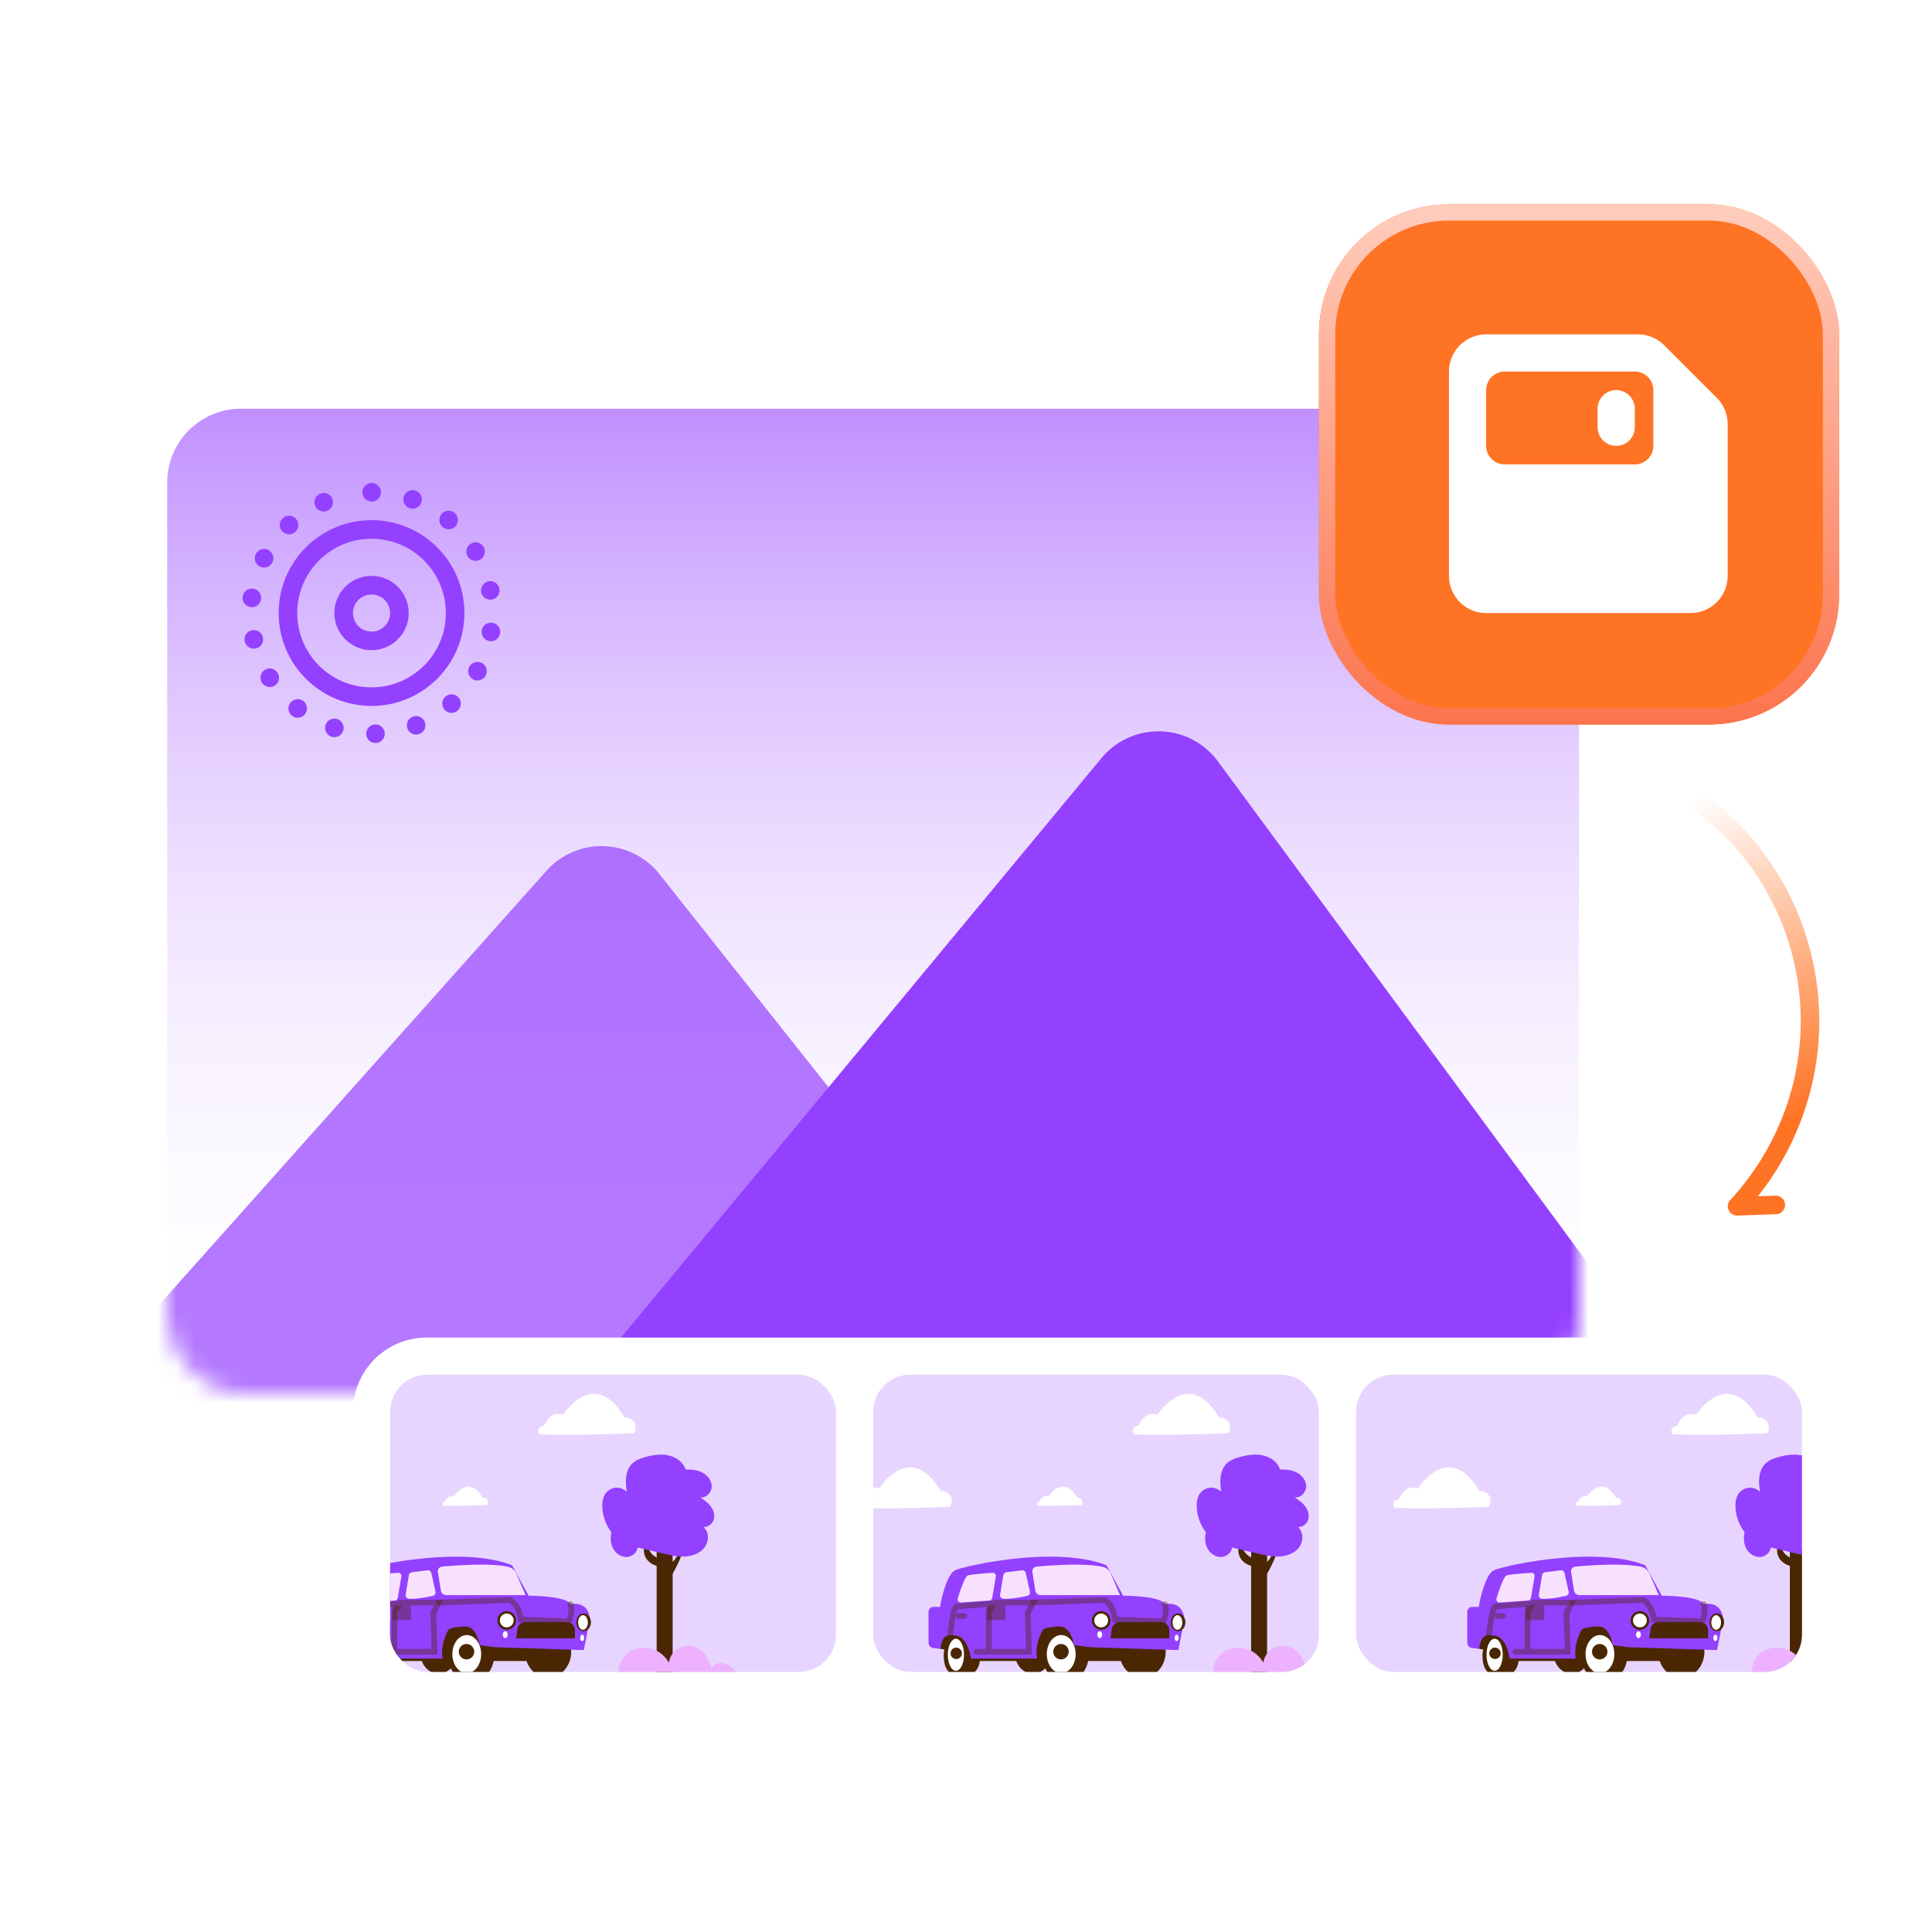 <svg xmlns="http://www.w3.org/2000/svg" width="104" height="104" fill="none"><rect width="82" height="59" x="6" y="19" fill="#fff" rx="5"/><rect width="76" height="53" x="9" y="22" fill="url(#a)" rx="3.976"/><mask id="b" width="76" height="53" x="9" y="22" maskUnits="userSpaceOnUse" style="mask-type:alpha"><rect width="76" height="53" x="9" y="22" fill="#D9D9D9" rx="4"/></mask><g mask="url(#b)"><g filter="url(#c)" opacity=".7"><path fill="#9440FF" d="M60.157 78.14H1.515l27.9-31.264a3.976 3.976 0 0 1 6.081.176z"/></g><g filter="url(#d)"><path fill="#9440FF" d="M89.996 78.14H28.34l30.958-37.335a3.976 3.976 0 0 1 6.261.178l25.636 34.781c.725.985.023 2.376-1.2 2.376"/></g></g><circle cx="20" cy="33" r="4.5" stroke="#9440FF"/><circle cx="20" cy="33" r="1.5" stroke="#9440FF"/><circle cx="20.007" cy="26.5" r=".5" fill="#9440FF"/><circle cx="22.209" cy="26.884" r=".5" fill="#9440FF" transform="rotate(19.8 22.21 26.884)"/><circle cx="24.151" cy="27.992" r=".5" fill="#9440FF" transform="rotate(39.6 24.15 27.992)"/><circle cx="25.602" cy="29.691" r=".5" fill="#9440FF" transform="rotate(59.4 25.602 29.691)"/><circle cx="26.392" cy="31.782" r=".5" fill="#9440FF" transform="rotate(79.2 26.392 31.782)"/><circle cx="26.427" cy="34.017" r=".5" fill="#9440FF" transform="rotate(99 26.427 34.017)"/><circle cx="25.703" cy="36.131" r=".5" fill="#9440FF" transform="rotate(118.8 25.703 36.131)"/><circle cx="24.306" cy="37.876" r=".5" fill="#9440FF" transform="rotate(138.6 24.306 37.876)"/><circle cx="22.4" cy="39.044" r=".5" fill="#9440FF" transform="rotate(158.4 22.4 39.044)"/><circle cx="20.212" cy="39.497" r=".5" fill="#9440FF" transform="rotate(178.2 20.212 39.497)"/><circle cx="17.999" cy="39.182" r=".5" fill="#9440FF" transform="rotate(-162 17.999 39.182)"/><circle cx="16.024" cy="38.136" r=".5" fill="#9440FF" transform="rotate(-142.2 16.024 38.136)"/><circle cx="14.519" cy="36.483" r=".5" fill="#9440FF" transform="rotate(-122.4 14.52 36.483)"/><circle cx="13.664" cy="34.418" r=".5" fill="#9440FF" transform="rotate(-102.6 13.664 34.418)"/><circle cx="13.559" cy="32.185" r=".5" fill="#9440FF" transform="rotate(-82.8 13.559 32.185)"/><circle cx="14.216" cy="30.049" r=".5" fill="#9440FF" transform="rotate(-63 14.216 30.05)"/><circle cx="15.558" cy="28.262" r=".5" fill="#9440FF" transform="rotate(-43.2 15.558 28.262)"/><circle cx="17.426" cy="27.035" r=".5" fill="#9440FF" transform="rotate(-23.4 17.426 27.035)"/><g filter="url(#e)"><rect width="80" height="20" x="19" y="72" fill="#fff" rx="3.976"/></g><g clip-path="url(#f)"><path fill="#E7D5FF" d="M21 74h28.923v16.011H21z"/><path fill="#fff" d="m34.175 77.043-.05.107c-1.393.056-3.596.123-5.092.057l-.027-.053a.273.273 0 0 1 .274-.392h.005s.28-.839 1.025-.606c0 0 1.679-2.628 3.31.155l.027-.003a.528.528 0 0 1 .528.735"/><path fill="#4A2702" d="M36.209 83.469h-.861v6.714h.86z"/><path fill="#EDB1FF" d="M38.38 90.23c-.052-.294-.115-.59-.242-.86-.127-.272-.324-.518-.588-.657a1.1 1.1 0 0 0-1.287.228 1.1 1.1 0 0 0-.102 1.303"/><path fill="#EDB1FF" d="M36.246 90.266c-.043-.541-.338-1.066-.8-1.35-.464-.283-1.088-.3-1.546-.008-.458.291-.707.892-.554 1.413M39.703 90.252a1 1 0 0 0-.776-.716c-.18-.032-.384-.005-.509.128-.153.163-.136.417-.11.639"/><path fill="#4A2702" d="M29.635 87.23h-9.327v2.183h9.327z"/><path fill="#4A2702" d="M29.504 90.309c.688 0 1.245-.626 1.245-1.398s-.557-1.398-1.245-1.398c-.687 0-1.245.626-1.245 1.398s.558 1.398 1.245 1.398M23.607 90.09c.53 0 .961-.469.961-1.048s-.43-1.048-.961-1.048-.961.47-.961 1.048c0 .58.43 1.049.961 1.049"/><path fill="#4A2702" d="M25.354 90.528c.687 0 1.245-.626 1.245-1.399 0-.772-.558-1.397-1.245-1.397s-1.245.625-1.245 1.397c0 .773.557 1.398 1.245 1.398"/><path fill="#fff" d="M25.125 90.069c.428 0 .776-.46.776-1.027s-.348-1.026-.776-1.026-.775.46-.775 1.026.347 1.027.775 1.027"/><path fill="#4A2702" d="M25.113 89.326a.415.415 0 1 0 0-.83.415.415 0 0 0 0 .83"/><path fill="#9440FF" d="M17.983 88.427v-1.662c0-.146.118-.265.264-.265h.353s.29-1.739.835-1.98c.547-.24 5.44-1.332 8.126-.261l.896 1.638s2.031 0 2.25.459c0 0 .96-.24 1.048.808l-.24 1.223-.088.437-4.74-.153-.873-.11s-.131-1.004-.765-1.004c-.633 0-.895.153-.895.153s-.481.786-.328 1.573h-3.56s-.153-1.224-.874-1.246c-.328-.01-.655-.13-.765.721l-.39-.046a.287.287 0 0 1-.254-.285"/><path fill="#F8E1FF" d="M28.289 85.864h-4.274c-.14 0-.259-.1-.282-.24l-.16-.995a.26.26 0 0 1 .05-.199.26.26 0 0 1 .18-.099c2.323-.209 3.271-.057 3.57.018a.62.62 0 0 1 .415.352zM22.118 86.064q-.052 0-.1-.002a.192.192 0 0 1-.182-.223l.174-1.045a.19.19 0 0 1 .164-.159l.832-.105a.19.19 0 0 1 .211.148l.224.999a.19.19 0 0 1-.145.228c-.276.061-.776.159-1.178.159M19.72 86.263a.17.17 0 0 1-.163-.22c.134-.43.381-1.161.529-1.227.147-.065.903-.123 1.341-.152a.17.17 0 0 1 .18.199l-.196 1.152a.17.17 0 0 1-.157.142l-1.522.106z"/><path stroke="#4A2702" stroke-linecap="round" stroke-miterlimit="10" stroke-width=".308" d="M21.227 88.911v-2.166l.324-.477h2.06l-.288.568.067 2.075zM20.565 88.911h.661M19.157 88.026s.125-1.474.343-1.55l1.835-.142" opacity=".4"/><path stroke="#4A2702" stroke-linecap="round" stroke-miterlimit="10" stroke-width=".615" d="M21.816 86.73h-.377v.171h.377z" opacity=".4"/><path stroke="#4A2702" stroke-linecap="round" stroke-miterlimit="10" stroke-width=".308" d="m23.611 86.268 3.851-.142s.468.25.572 1.054l2.595.104s.24-.59.077-.929" opacity=".4"/><path fill="#4A2702" d="M27.277 87.732a.502.502 0 1 0 0-1.005.502.502 0 0 0 0 1.005"/><path fill="#fff" d="M27.277 87.6a.371.371 0 1 0 0-.742.371.371 0 0 0 0 .743"/><path fill="#4A2702" d="M31.416 87.808c.217 0 .393-.215.393-.48 0-.266-.176-.481-.393-.481s-.393.215-.393.48c0 .266.176.481.393.481"/><path fill="#fff" d="M31.382 87.732c.145 0 .262-.177.262-.394s-.117-.393-.262-.393c-.144 0-.262.176-.262.393s.118.394.262.394M27.199 88.18c.072 0 .131-.084.131-.186 0-.103-.059-.186-.131-.186s-.131.083-.131.186c0 .102.059.185.131.185M31.34 88.343c.06 0 .109-.078.109-.175s-.05-.174-.11-.174-.109.078-.109.174c0 .097.05.175.11.175"/><path fill="#4A2702" d="M30.947 88.19h-3.168l.066-.446c0-.236.191-.427.427-.427h2.23c.245 0 .445.199.445.444zM35.52 84.33s-1.178-.137-.778-1.378h.163s-.195.63.562.945zM36.131 84.846s.594-.987.594-1.377h-.164s-.16.596-.524.689z"/><path fill="#9440FF" d="M34.317 83.326c-.038.289-.343.5-.64.486-.296-.014-.56-.221-.689-.483s-.136-.568-.077-.853a2.4 2.4 0 0 1-.489-1.365c-.01-.268.034-.553.207-.761a.76.76 0 0 1 .576-.268.76.76 0 0 1 .576.268l-.037-.004c-.035-.27-.069-.542-.041-.812s.123-.541.316-.736c.198-.2.479-.3.754-.374.4-.106.825-.168 1.228-.074.404.093.783.367.904.755.318-.011.648.023.925.176.278.153.492.444.48.755-.013.312-.303.608-.62.571.206.13.408.272.555.462s.236.436.19.67c-.048.234-.252.444-.496.454l-.053.027c.293.268.282.76.043 1.076-.24.315-.652.468-1.053.49s-.797-.07-1.188-.162l-1.369-.322z"/><path fill="#fff" d="m26.248 80.967-.023.05c-.653.027-1.685.058-2.386.027l-.013-.025a.128.128 0 0 1 .128-.183h.003s.13-.393.48-.284c0 0 .787-1.231 1.551.072l.013-.001a.247.247 0 0 1 .247.344"/></g><g clip-path="url(#g)"><path fill="#E7D5FF" d="M45 74h28.923v16.011H45z"/><path fill="#fff" d="m66.175 77.043-.05.107c-1.393.056-3.596.123-5.092.057l-.027-.053a.273.273 0 0 1 .274-.392h.005s.28-.839 1.025-.606c0 0 1.679-2.628 3.31.155l.027-.003a.528.528 0 0 1 .527.735"/><path fill="#4A2702" d="M68.209 83.469h-.861v6.714h.86z"/><path fill="#EDB1FF" d="M70.38 90.23c-.051-.294-.115-.59-.242-.86-.127-.272-.324-.518-.588-.657a1.1 1.1 0 0 0-1.287.228 1.1 1.1 0 0 0-.102 1.303"/><path fill="#EDB1FF" d="M68.246 90.266c-.043-.541-.338-1.066-.8-1.35-.464-.283-1.088-.3-1.546-.008-.458.291-.707.892-.554 1.413M71.703 90.252a1 1 0 0 0-.776-.716c-.18-.032-.384-.005-.509.128-.153.163-.136.417-.11.639"/><path fill="#4A2702" d="m50.44 88.026.187.732 1.827.317v-1.396l-2.014-.09z"/><path fill="#4A2702" d="M61.635 87.23h-9.327v2.183h9.327z"/><path fill="#4A2702" d="M52.767 89.13c0 .615-.237 1.114-1.038 1.114-.691 0-.928-.5-.928-1.115s.355-1.114.928-1.114 1.038.5 1.038 1.114"/><path fill="#fff" d="M51.457 89.938c.24 0 .436-.386.436-.863s-.195-.863-.437-.863c-.24 0-.436.386-.436.863s.195.863.436.863"/><path fill="#4A2702" d="M51.457 89.304a.306.306 0 1 0 0-.611.306.306 0 0 0 0 .611M61.504 90.309c.688 0 1.245-.626 1.245-1.398s-.557-1.398-1.245-1.398c-.687 0-1.245.626-1.245 1.398s.558 1.398 1.245 1.398M55.607 90.09c.53 0 .961-.469.961-1.048s-.43-1.048-.961-1.048-.961.47-.961 1.048c0 .58.43 1.049.961 1.049"/><path fill="#4A2702" d="M57.354 90.528c.687 0 1.245-.626 1.245-1.399 0-.772-.558-1.397-1.245-1.397s-1.245.625-1.245 1.397c0 .773.557 1.398 1.245 1.398"/><path fill="#fff" d="M57.125 90.069c.428 0 .776-.46.776-1.027s-.348-1.026-.776-1.026-.775.46-.775 1.026.347 1.027.775 1.027"/><path fill="#4A2702" d="M57.113 89.326a.415.415 0 1 0 0-.83.415.415 0 0 0 0 .83"/><path fill="#9440FF" d="M49.983 88.427v-1.662c0-.146.118-.265.264-.265h.353s.29-1.739.835-1.98c.546-.24 5.44-1.332 8.126-.261l.896 1.638s2.031 0 2.25.459c0 0 .96-.24 1.048.808l-.24 1.223-.088.437-4.74-.153-.873-.11s-.132-1.004-.765-1.004-.895.153-.895.153-.481.786-.328 1.573h-3.56s-.153-1.224-.874-1.246c-.328-.01-.656-.13-.765.721l-.39-.046a.287.287 0 0 1-.254-.285"/><path fill="#F8E1FF" d="M60.289 85.864h-4.274c-.14 0-.259-.1-.282-.24l-.16-.995a.26.26 0 0 1 .05-.199.26.26 0 0 1 .18-.099c2.323-.209 3.271-.057 3.57.018a.62.62 0 0 1 .415.352zM54.118 86.064q-.052 0-.1-.002a.192.192 0 0 1-.182-.223l.174-1.045a.19.19 0 0 1 .165-.159l.831-.105a.19.19 0 0 1 .211.148l.224.999a.19.19 0 0 1-.145.228c-.276.061-.776.159-1.178.159M51.72 86.263a.17.17 0 0 1-.163-.22c.134-.43.381-1.161.529-1.227.147-.065.903-.123 1.341-.152a.17.17 0 0 1 .18.199l-.196 1.152a.17.17 0 0 1-.157.142l-1.522.106z"/><path stroke="#4A2702" stroke-linecap="round" stroke-miterlimit="10" stroke-width=".308" d="M53.227 88.911v-2.166l.324-.477h2.06l-.287.568.066 2.075zM52.565 88.911h.661M51.157 88.026s.125-1.474.344-1.55l1.834-.142M51.61 86.989h.291" opacity=".4"/><path stroke="#4A2702" stroke-linecap="round" stroke-miterlimit="10" stroke-width=".615" d="M53.816 86.73h-.377v.171h.377z" opacity=".4"/><path stroke="#4A2702" stroke-linecap="round" stroke-miterlimit="10" stroke-width=".308" d="m55.611 86.268 3.851-.142s.468.25.572 1.054l2.595.104s.24-.59.077-.929" opacity=".4"/><path fill="#4A2702" d="M59.277 87.732a.502.502 0 1 0 0-1.005.502.502 0 0 0 0 1.005"/><path fill="#fff" d="M59.277 87.6a.371.371 0 1 0 0-.742.371.371 0 0 0 0 .743"/><path fill="#4A2702" d="M63.416 87.808c.217 0 .394-.215.394-.48 0-.266-.177-.481-.394-.481s-.393.215-.393.48c0 .266.176.481.393.481"/><path fill="#fff" d="M63.382 87.732c.145 0 .263-.177.263-.394s-.118-.393-.263-.393c-.144 0-.262.176-.262.393s.118.394.262.394M59.199 88.18c.072 0 .131-.084.131-.186 0-.103-.059-.186-.131-.186s-.131.083-.131.186c0 .102.059.185.131.185M63.34 88.343c.06 0 .109-.078.109-.175s-.05-.174-.11-.174-.109.078-.109.174c0 .097.05.175.11.175"/><path fill="#4A2702" d="M62.947 88.19h-3.168l.066-.446c0-.236.191-.427.427-.427h2.23c.245 0 .445.199.445.444zM67.52 84.33s-1.178-.137-.778-1.378h.163s-.195.63.562.945zM68.131 84.846s.594-.987.594-1.377h-.164s-.16.596-.524.689z"/><path fill="#9440FF" d="M66.317 83.326c-.038.289-.343.5-.64.486-.296-.014-.56-.221-.689-.483s-.136-.568-.077-.853a2.4 2.4 0 0 1-.489-1.365c-.01-.268.034-.553.207-.761a.76.76 0 0 1 .576-.268.76.76 0 0 1 .576.268l-.037-.004c-.034-.27-.069-.542-.041-.812s.123-.541.316-.736c.198-.2.479-.3.754-.374.4-.106.825-.168 1.228-.074.404.093.783.367.903.755.319-.011.649.023.927.176.277.153.492.444.479.755-.013.312-.303.608-.62.571.206.13.408.272.555.462s.236.436.19.67c-.048.234-.252.444-.496.454l-.053.027c.293.268.282.76.043 1.076-.24.315-.652.468-1.053.49s-.797-.07-1.188-.162l-1.369-.322z"/><path fill="#fff" d="m58.248 80.967-.023.05c-.653.027-1.685.058-2.386.027l-.013-.025a.128.128 0 0 1 .129-.183h.002s.13-.393.48-.284c0 0 .787-1.231 1.551.072l.013-.001a.247.247 0 0 1 .247.344M51.197 81.003l-.05.107c-1.393.056-3.596.122-5.092.057l-.027-.054a.273.273 0 0 1 .274-.391h.005s.28-.839 1.025-.606c0 0 1.679-2.628 3.31.155l.027-.003a.528.528 0 0 1 .528.735"/></g><g clip-path="url(#h)"><path fill="#E7D5FF" d="M69 74h28.923v16.011H69z"/><path fill="#fff" d="m95.175 77.043-.05.107c-1.393.056-3.596.123-5.092.057l-.027-.053a.273.273 0 0 1 .274-.392h.005s.28-.839 1.025-.606c0 0 1.679-2.628 3.31.155l.027-.003a.528.528 0 0 1 .527.735"/><path fill="#4A2702" d="M97.209 83.469h-.861v6.714h.86z"/><path fill="#EDB1FF" d="M99.38 90.23c-.051-.294-.115-.59-.242-.86-.127-.272-.324-.518-.588-.657a1.1 1.1 0 0 0-1.287.228 1.1 1.1 0 0 0-.102 1.303"/><path fill="#EDB1FF" d="M97.246 90.266c-.043-.541-.338-1.066-.8-1.35-.464-.283-1.088-.3-1.546-.008-.458.291-.707.892-.554 1.413"/><path fill="#4A2702" d="m79.44 88.026.187.732 1.827.317v-1.396l-2.014-.09z"/><path fill="#4A2702" d="M90.635 87.23h-9.327v2.183h9.327z"/><path fill="#4A2702" d="M81.767 89.13c0 .615-.237 1.114-1.038 1.114-.692 0-.928-.5-.928-1.115s.355-1.114.928-1.114 1.038.5 1.038 1.114"/><path fill="#fff" d="M80.457 89.938c.24 0 .436-.386.436-.863s-.195-.863-.436-.863c-.242 0-.437.386-.437.863s.195.863.437.863"/><path fill="#4A2702" d="M80.457 89.304a.306.306 0 1 0 0-.611.306.306 0 0 0 0 .611M90.504 90.309c.688 0 1.245-.626 1.245-1.398s-.557-1.398-1.245-1.398c-.687 0-1.245.626-1.245 1.398s.558 1.398 1.245 1.398M84.607 90.09c.53 0 .961-.469.961-1.048s-.43-1.048-.961-1.048-.961.47-.961 1.048c0 .58.43 1.049.961 1.049"/><path fill="#4A2702" d="M86.354 90.528c.687 0 1.245-.626 1.245-1.399 0-.772-.558-1.397-1.245-1.397s-1.245.625-1.245 1.397c0 .773.557 1.398 1.245 1.398"/><path fill="#fff" d="M86.125 90.069c.428 0 .775-.46.775-1.027s-.347-1.026-.775-1.026-.775.46-.775 1.026.347 1.027.775 1.027"/><path fill="#4A2702" d="M86.113 89.326a.415.415 0 1 0 0-.83.415.415 0 0 0 0 .83"/><path fill="#9440FF" d="M78.983 88.427v-1.662c0-.146.118-.265.264-.265h.353s.29-1.739.836-1.98c.545-.24 5.438-1.332 8.125-.261l.896 1.638s2.031 0 2.25.459c0 0 .96-.24 1.048.808l-.24 1.223-.088.437-4.74-.153-.873-.11s-.131-1.004-.765-1.004c-.633 0-.896.153-.896.153s-.48.786-.327 1.573h-3.56s-.153-1.224-.874-1.246c-.328-.01-.655-.13-.765.721l-.39-.046a.287.287 0 0 1-.254-.285"/><path fill="#F8E1FF" d="M89.289 85.864h-4.274c-.14 0-.259-.1-.281-.24l-.161-.995a.26.26 0 0 1 .05-.199.26.26 0 0 1 .18-.099c2.323-.209 3.271-.057 3.57.018a.62.62 0 0 1 .415.352zM83.118 86.064q-.052 0-.1-.002a.192.192 0 0 1-.182-.223l.174-1.045a.19.19 0 0 1 .164-.159l.832-.105a.19.19 0 0 1 .211.148l.224.999a.19.19 0 0 1-.145.228c-.276.061-.777.159-1.178.159M80.72 86.263a.17.17 0 0 1-.163-.22c.134-.43.381-1.161.529-1.227.147-.065.903-.123 1.341-.152a.17.17 0 0 1 .18.199l-.196 1.152a.17.17 0 0 1-.157.142l-1.522.106z"/><path stroke="#4A2702" stroke-linecap="round" stroke-miterlimit="10" stroke-width=".308" d="M82.227 88.911v-2.166l.324-.477h2.06l-.288.568.067 2.075zM81.565 88.911h.661M80.157 88.026s.125-1.474.344-1.55l1.834-.142M80.61 86.989h.291" opacity=".4"/><path stroke="#4A2702" stroke-linecap="round" stroke-miterlimit="10" stroke-width=".615" d="M82.816 86.73h-.377v.171h.377z" opacity=".4"/><path stroke="#4A2702" stroke-linecap="round" stroke-miterlimit="10" stroke-width=".308" d="m84.611 86.268 3.851-.142s.468.25.572 1.054l2.595.104s.24-.59.077-.929" opacity=".4"/><path fill="#4A2702" d="M88.277 87.732a.502.502 0 1 0 0-1.005.502.502 0 0 0 0 1.005"/><path fill="#fff" d="M88.277 87.6a.371.371 0 1 0 0-.742.371.371 0 0 0 0 .743"/><path fill="#4A2702" d="M92.416 87.808c.217 0 .394-.215.394-.48 0-.266-.177-.481-.394-.481s-.393.215-.393.48c0 .266.176.481.393.481"/><path fill="#fff" d="M92.382 87.732c.145 0 .262-.177.262-.394s-.117-.393-.262-.393c-.144 0-.262.176-.262.393s.118.394.262.394M88.199 88.18c.072 0 .131-.084.131-.186 0-.103-.059-.186-.131-.186s-.131.083-.131.186c0 .102.059.185.131.185M92.34 88.343c.06 0 .109-.078.109-.175s-.05-.174-.11-.174-.109.078-.109.174c0 .097.05.175.11.175"/><path fill="#4A2702" d="M91.947 88.19h-3.168l.066-.446c0-.236.191-.427.427-.427h2.23c.246 0 .445.199.445.444zM96.52 84.33s-1.178-.137-.778-1.378h.163s-.195.63.562.945z"/><path fill="#9440FF" d="M95.317 83.326c-.038.289-.343.5-.64.486-.296-.014-.56-.221-.689-.483s-.136-.568-.077-.853a2.4 2.4 0 0 1-.489-1.365c-.01-.268.034-.553.207-.761a.76.76 0 0 1 .576-.268.76.76 0 0 1 .576.268l-.037-.004c-.034-.27-.069-.542-.041-.812s.123-.541.316-.736c.198-.2.479-.3.754-.374.4-.106.825-.168 1.228-.074.404.093.783.367.903.755.319-.011.649.023.927.176.277.153.492.444.479.755-.013.312-.303.608-.62.571.206.13.408.272.555.462s.236.436.19.67c-.048.234-.252.444-.496.454l-.053.027c.293.268.282.76.043 1.076-.24.315-.652.468-1.053.49s-.797-.07-1.188-.162l-1.369-.322z"/><path fill="#fff" d="m87.248 80.967-.023.05c-.653.027-1.685.058-2.386.027l-.013-.025a.128.128 0 0 1 .129-.183h.002s.13-.393.48-.284c0 0 .787-1.231 1.551.072l.013-.001a.247.247 0 0 1 .247.344M80.197 81.003l-.05.107c-1.393.056-3.596.122-5.092.057l-.027-.054a.273.273 0 0 1 .274-.391h.005s.28-.839 1.025-.606c0 0 1.679-2.628 3.31.155l.027-.003a.528.528 0 0 1 .528.735"/></g><g filter="url(#i)"><rect width="28" height="28" x="71" y="11" fill="#FF7324" rx="7"/></g><rect width="27.125" height="27.125" x="71.438" y="11.438" stroke="url(#j)" stroke-width=".875" rx="6.563"/><path fill="#fff" fill-rule="evenodd" d="M78 20a2 2 0 0 1 2-2h8.172a2 2 0 0 1 1.414.586l2.828 2.828A2 2 0 0 1 93 22.828V31a2 2 0 0 1-2 2H80a2 2 0 0 1-2-2zm2 1a1 1 0 0 1 1-1h7a1 1 0 0 1 1 1v3a1 1 0 0 1-1 1h-7a1 1 0 0 1-1-1zm7 0a1 1 0 0 0-1 1v1a1 1 0 1 0 2 0v-1a1 1 0 0 0-1-1" clip-rule="evenodd"/><path stroke="url(#k)" stroke-linecap="round" stroke-linejoin="round" d="M91.218 43c5.792 4.045 7.93 11.83 4.72 18.39a14.7 14.7 0 0 1-2.43 3.544l2.083-.072"/><defs><filter id="c" width="58.642" height="32.592" x="1.515" y="45.547" color-interpolation-filters="sRGB" filterUnits="userSpaceOnUse"><feFlood flood-opacity="0" result="BackgroundImageFix"/><feBlend in="SourceGraphic" in2="BackgroundImageFix" result="shape"/><feColorMatrix in="SourceAlpha" result="hardAlpha" values="0 0 0 0 0 0 0 0 0 0 0 0 0 0 0 0 0 0 127 0"/><feOffset/><feGaussianBlur stdDeviation="1.5"/><feComposite in2="hardAlpha" k2="-1" k3="1" operator="arithmetic"/><feColorMatrix values="0 0 0 0 1 0 0 0 0 1 0 0 0 0 1 0 0 0 0.7 0"/><feBlend in2="shape" result="effect1_innerShadow_2_4361"/></filter><filter id="d" width="63.149" height="38.773" x="28.341" y="39.367" color-interpolation-filters="sRGB" filterUnits="userSpaceOnUse"><feFlood flood-opacity="0" result="BackgroundImageFix"/><feBlend in="SourceGraphic" in2="BackgroundImageFix" result="shape"/><feColorMatrix in="SourceAlpha" result="hardAlpha" values="0 0 0 0 0 0 0 0 0 0 0 0 0 0 0 0 0 0 127 0"/><feOffset/><feGaussianBlur stdDeviation="2"/><feComposite in2="hardAlpha" k2="-1" k3="1" operator="arithmetic"/><feColorMatrix values="0 0 0 0 1 0 0 0 0 1 0 0 0 0 1 0 0 0 0.7 0"/><feBlend in2="shape" result="effect1_innerShadow_2_4361"/></filter><filter id="e" width="80" height="20" x="19" y="72" color-interpolation-filters="sRGB" filterUnits="userSpaceOnUse"><feFlood flood-opacity="0" result="BackgroundImageFix"/><feBlend in="SourceGraphic" in2="BackgroundImageFix" result="shape"/><feColorMatrix in="SourceAlpha" result="hardAlpha" values="0 0 0 0 0 0 0 0 0 0 0 0 0 0 0 0 0 0 127 0"/><feOffset/><feGaussianBlur stdDeviation="1"/><feComposite in2="hardAlpha" k2="-1" k3="1" operator="arithmetic"/><feColorMatrix values="0 0 0 0 0.733 0 0 0 0 0.729 0 0 0 0 1 0 0 0 0.52 0"/><feBlend in2="shape" result="effect1_innerShadow_2_4361"/></filter><filter id="i" width="28" height="28" x="71" y="11" color-interpolation-filters="sRGB" filterUnits="userSpaceOnUse"><feFlood flood-opacity="0" result="BackgroundImageFix"/><feBlend in="SourceGraphic" in2="BackgroundImageFix" result="shape"/><feColorMatrix in="SourceAlpha" result="hardAlpha" values="0 0 0 0 0 0 0 0 0 0 0 0 0 0 0 0 0 0 127 0"/><feOffset/><feGaussianBlur stdDeviation="3.294"/><feComposite in2="hardAlpha" k2="-1" k3="1" operator="arithmetic"/><feColorMatrix values="0 0 0 0 1 0 0 0 0 0.81 0 0 0 0 0.75 0 0 0 1 0"/><feBlend in2="shape" result="effect1_innerShadow_2_4361"/></filter><linearGradient id="a" x1="47" x2="47" y1="22" y2="75" gradientUnits="userSpaceOnUse"><stop stop-color="#C08FFF"/><stop offset="1" stop-color="#fff" stop-opacity="0"/></linearGradient><linearGradient id="j" x1="85" x2="85" y1="11" y2="39" gradientUnits="userSpaceOnUse"><stop stop-color="#FFCDBD"/><stop offset="1" stop-color="#FC744D"/></linearGradient><linearGradient id="k" x1="98.281" x2="91.237" y1="59.588" y2="42.921" gradientUnits="userSpaceOnUse"><stop stop-color="#FF7324"/><stop offset="1" stop-color="#FF7324" stop-opacity="0"/></linearGradient><clipPath id="f"><rect width="24" height="16" x="21" y="74" fill="#fff" rx="2"/></clipPath><clipPath id="g"><rect width="24" height="16" x="47" y="74" fill="#fff" rx="2"/></clipPath><clipPath id="h"><rect width="24" height="16" x="73" y="74" fill="#fff" rx="2"/></clipPath></defs></svg>